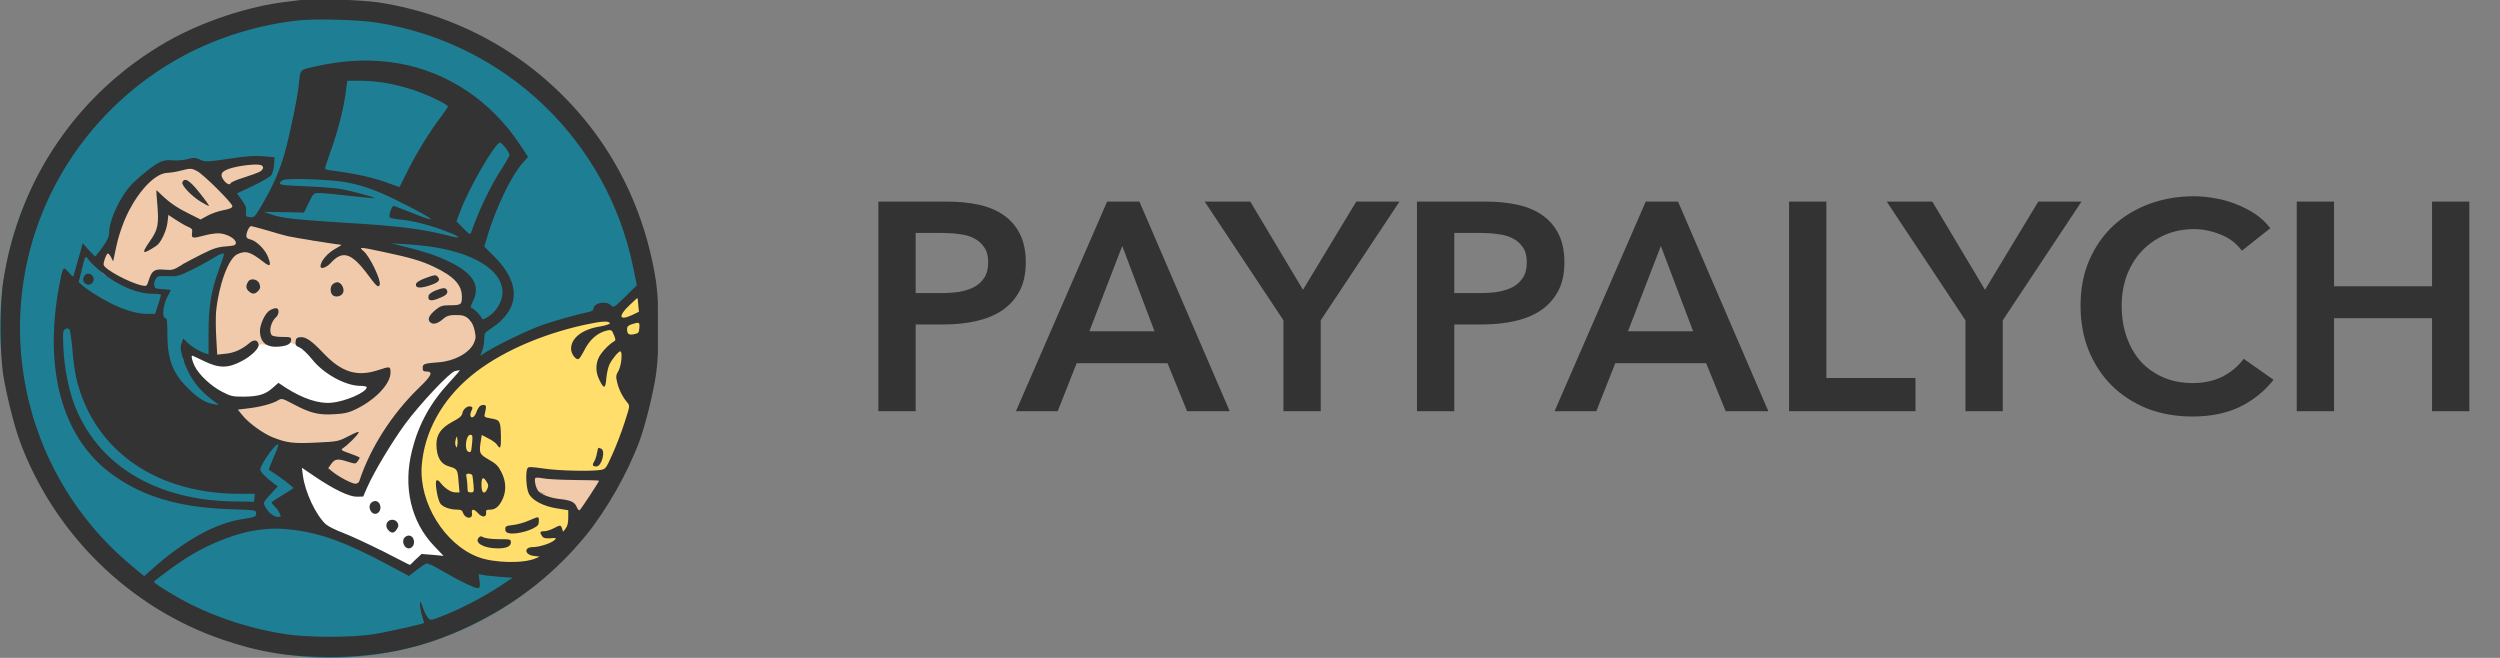 <svg width="152" height="40" viewBox="0 0 152 40" fill="none" xmlns="http://www.w3.org/2000/svg">
<rect x="0" y="0" width="152" height="40" fill="#808080" stroke="none"/>
<g clip-path="url(#clip0_8_36)">
<rect width="40" height="40" rx="20" fill="#1E7F94"/>
<path d="M14.075 21.225C14.075 20.916 14.075 20.607 14.075 20.298C14.075 20.13 14.09 19.894 14.001 19.75C13.905 19.593 13.959 19.258 13.972 19.094C14.004 18.722 14.075 18.361 14.075 17.986C14.075 17.96 14.084 17.565 13.982 17.745C13.818 18.037 13.801 18.462 13.702 18.783C13.517 19.385 13.408 19.922 13.408 20.549C13.408 20.799 13.408 21.049 13.408 21.299C13.408 21.363 13.445 21.396 13.445 21.313C13.445 21.055 13.455 20.796 13.426 20.539C13.346 19.815 13.35 19.019 13.54 18.313C13.637 17.951 13.731 17.558 13.882 17.219C13.956 17.052 13.991 16.806 14.038 16.626C14.114 16.339 14.168 15.832 14.393 15.608C14.532 15.469 14.956 15.365 15.151 15.365" stroke="#F0CAAB" stroke-linecap="round"/>
<path d="M15.225 14.252C15.223 14.322 15.114 14.747 15.114 14.483C15.114 14.312 15.096 14.279 15.243 14.197C15.359 14.133 15.509 14.081 15.649 14.106C15.947 14.16 15.504 15.048 15.596 15.163C15.647 15.227 15.691 15.03 15.736 14.961C15.833 14.812 15.854 14.791 15.987 14.677C16.2 14.495 16.407 14.323 16.601 14.12C16.753 13.963 16.916 13.833 16.803 14.17C16.688 14.514 16.499 14.835 16.338 15.159C16.2 15.434 16.187 15.358 16.309 15.217C16.495 15 16.748 14.799 16.976 14.632C16.994 14.619 17.23 14.428 17.323 14.483C17.453 14.561 17.312 14.956 17.292 15.033C17.203 15.365 17.119 15.708 17.001 16.03C16.977 16.097 17.056 15.813 17.067 15.785C17.14 15.607 17.227 15.432 17.318 15.262C17.325 15.25 17.529 14.972 17.529 15.019C17.529 15.051 15.952 15.394 16.154 15.664C16.402 15.994 15.941 16.051 15.649 16.103C15.269 16.17 14.905 16.142 14.658 15.814C14.592 15.726 14.563 15.509 14.557 15.699C14.541 16.256 14.398 16.796 14.316 17.347C14.279 17.6 14.245 17.853 14.205 18.105C14.177 18.288 14.115 18.313 14.203 18.122C14.433 17.625 14.852 17.104 15.262 16.737C15.336 16.671 15.327 16.853 15.328 16.877C15.349 17.277 15.336 17.68 15.336 18.081C15.336 18.204 15.293 18.445 15.361 18.208C15.426 17.984 15.519 17.754 15.604 17.541C15.792 17.071 15.957 16.506 16.239 16.08C16.251 16.062 16.293 16.041 16.3 16.061C16.324 16.127 16.308 16.201 16.307 16.272C16.301 16.527 16.278 16.707 16.239 16.964C16.191 17.276 16.119 17.583 16.061 17.893C16.046 17.977 15.925 18.354 15.992 18.048C16.054 17.763 16.131 17.477 16.23 17.203C16.293 17.031 16.295 17.119 16.239 17.191C15.97 17.532 15.534 17.723 15.192 17.98C15.116 18.037 14.918 18.381 14.799 18.328C14.698 18.283 14.722 18.092 14.687 18.009C14.675 17.98 14.669 18.068 14.667 18.099C14.655 18.279 14.025 22.822 14 23C13.893 23.774 14.807 23.934 13.5 23C15.687 24.692 14.648 23.71 14.687 23.775C14.73 23.847 14.659 20.59 14.677 20.532C14.938 19.696 15.375 18.893 15.588 18.044C15.628 17.881 15.654 18.059 15.662 18.134C15.71 18.613 15.674 19.127 15.596 19.599C15.525 20.031 15.362 20.493 15.336 20.928C15.327 21.085 15.299 20.786 15.299 20.741C15.299 20.125 15.666 19.431 15.95 18.909C16.11 18.616 16.29 18.338 16.5 18.078C16.614 17.939 16.597 18.26 16.597 18.303C16.597 19.089 16.513 19.92 16.616 20.699C16.62 20.734 16.634 21.012 16.634 20.848C16.634 20.488 16.66 20.129 16.68 19.77C16.748 18.498 16.898 17.203 17.207 15.967C17.212 15.945 17.313 15.566 17.355 15.674C17.463 15.95 17.376 16.403 17.376 16.692C17.376 17.175 17.374 17.659 17.376 18.142C17.378 18.455 17.359 18.823 17.434 19.131C17.552 19.624 17.701 21.137 17.673 20.631C17.666 20.5 17.498 20.511 17.459 20.409C17.441 20.364 17.518 20.23 17.533 20.19C17.793 19.478 17.959 18.727 18.114 17.986C18.352 16.838 18.526 15.651 18.526 14.477C18.526 14.347 18.593 13.999 18.377 13.993C18.075 13.984 18.028 14.149 17.928 14.454C17.774 14.924 17.648 15.42 17.57 15.909C17.562 15.957 17.561 16.02 17.619 15.973C17.796 15.828 17.832 15.5 17.93 15.303C17.973 15.217 18.189 14.835 18.192 15.114C18.194 15.311 18.108 15.73 18.237 15.905C18.335 16.037 18.499 15.761 18.55 15.703C18.728 15.502 19.683 14.736 19.951 14.677C20.02 14.662 19.398 15.324 19.564 15.328C19.966 15.338 20.357 15.27 20.765 15.297C21.085 15.318 21.397 15.439 21.715 15.439C21.85 15.439 21.987 15.432 22.121 15.45C22.963 15.562 23.807 15.739 24.62 15.979C25.151 16.136 25.675 16.314 26.203 16.469C26.381 16.522 26.594 16.737 26.738 16.857C26.856 16.954 27.049 17.064 27.017 17.24C26.965 17.522 26.904 17.935 26.99 18.204C27.002 18.241 26.976 18.115 26.94 18.101C26.457 17.909 25.836 18.062 25.325 18.017C25.035 17.991 24.885 17.696 24.645 17.532C24.384 17.354 24.158 17.089 23.916 16.888C23.249 16.333 22.491 15.739 21.604 15.625C21.053 15.553 20.502 15.521 19.951 15.439C19.581 15.384 19.118 15.248 18.738 15.293C18.672 15.301 18.578 15.368 18.548 15.425C18.482 15.55 18.5 15.787 18.485 15.917C18.435 16.322 18.358 16.722 18.295 17.125C18.207 17.684 18.114 18.248 17.858 18.761C17.823 18.831 17.794 18.822 17.776 18.905C17.72 19.157 17.71 19.405 17.71 19.663C17.71 19.883 17.824 20.02 17.918 20.213C18.006 20.395 18.094 20.574 18.173 20.759C18.249 20.935 18.543 20.919 18.703 20.936C18.806 20.948 18.908 20.965 19.012 20.965C19.186 20.965 19.017 20.511 19.012 20.483C18.905 19.93 18.758 19.38 18.674 18.822C18.67 18.792 18.671 18.749 18.676 18.719C18.685 18.672 18.726 18.526 18.726 18.526C18.711 18.555 18.674 18.697 18.674 18.614C18.674 18.504 18.583 18.818 18.511 18.901C18.458 18.962 18.452 18.994 18.452 19.074C18.452 19.418 18.364 19.756 18.266 20.085C18.14 20.509 18.081 20.011 18.081 19.852" stroke="#F0CAAB" stroke-linecap="round"/>
<path d="M19.156 16.181C19.156 16.53 19.198 16.91 19.148 17.256C19.132 17.365 19.082 17.447 19.082 17.553C19.082 17.716 19.047 17.873 19.045 18.035C19.044 18.138 19.02 18.515 19.119 18.583C19.575 18.897 19.94 19.352 20.378 19.702C20.564 19.851 20.676 20.046 20.805 20.256C20.858 20.343 20.921 20.407 20.784 20.446C20.591 20.501 20.392 20.551 20.201 20.465C20.005 20.376 20.126 20.307 20.289 20.357C20.487 20.419 20.709 20.549 20.862 20.691C20.983 20.803 21.096 21.005 21.177 21.148C21.265 21.304 21.425 21.278 21.575 21.336C21.798 21.422 21.952 21.439 22.189 21.447C22.5 21.458 22.609 21.527 22.857 21.27C23.261 20.851 22.785 20.12 22.56 19.733C22.396 19.452 22.12 19.24 21.872 19.037C21.648 18.854 21.497 18.619 21.307 18.408C21.018 18.087 20.625 17.704 20.679 17.224C20.693 17.098 20.804 17.029 20.879 16.941C21.014 16.781 21.05 16.688 21.262 16.618C21.426 16.563 21.617 16.785 21.744 16.877C21.823 16.935 21.995 17.029 22.041 17.125C22.125 17.303 22.214 17.436 22.383 17.553C22.705 17.776 23.03 18.072 23.396 18.219C23.567 18.287 23.613 18.389 23.732 18.548C23.776 18.607 23.878 18.831 23.994 18.715C24.083 18.626 24.185 18.431 24.237 18.313C24.285 18.205 24.226 18.145 24.184 18.035C24.135 17.91 24.126 17.781 24.126 17.648C24.126 17.58 24.03 17.57 23.996 17.495C23.887 17.255 24.148 17.369 24.276 17.407C24.513 17.477 24.74 17.545 24.979 17.599C25.384 17.688 25.821 17.573 26.221 17.662C26.377 17.697 26.537 17.752 26.537 17.942C26.537 18.125 26.606 18.189 26.759 18.266C26.912 18.342 26.889 18.318 26.796 18.451C26.728 18.55 26.685 18.628 26.685 18.748C26.685 19.049 26.614 19.345 26.611 19.646C26.61 19.715 26.651 19.892 26.557 19.919C26.411 19.959 26.241 19.965 26.091 19.956C25.895 19.943 25.691 19.932 25.498 19.89C25.444 19.878 25.262 19.814 25.21 19.861C25.178 19.89 25.2 20.047 25.201 20.083C25.209 20.308 25.331 20.483 25.465 20.656C25.616 20.849 25.693 20.972 25.76 21.204C25.787 21.299 26.144 20.95 26.186 20.926C26.347 20.834 26.485 20.706 26.685 20.706C26.828 20.706 26.897 20.466 26.982 20.372C27.034 20.313 27.075 20.265 27.167 20.306C27.23 20.334 27.434 20.372 27.365 20.372C26.899 20.372 26.447 20.288 25.984 20.263C25.658 20.244 25.376 20.393 25.072 20.483C24.798 20.564 24.511 20.713 24.425 21.015C24.411 21.062 24.386 20.92 24.386 20.87C24.386 20.807 24.35 20.682 24.309 20.541C24.276 20.423 24.274 20.623 24.274 20.65C24.274 20.833 24.212 20.999 24.175 21.179C24.046 21.81 23.671 22.16 23.17 22.515C22.964 22.66 22.787 22.792 22.622 22.98C22.456 23.169 22.274 23.149 22.041 23.153C21.544 23.163 21.056 23.265 20.557 23.265C20.248 23.265 20.009 23.172 19.712 23.108C19.495 23.061 19.358 22.889 19.156 22.828C19.02 22.786 18.905 22.701 18.769 22.655C18.633 22.609 18.464 22.582 18.338 22.519C18.24 22.47 18.274 22.363 18.208 22.306C18.169 22.272 18.027 22.268 17.98 22.265C17.768 22.253 17.546 22.338 17.337 22.296C17.114 22.252 17.237 22.017 17.149 21.874C17.031 21.679 16.923 21.55 16.764 21.392C16.696 21.323 16.592 21.118 16.47 21.153C16.38 21.178 16.477 21.755 16.484 21.828C16.514 22.141 16.653 22.757 16.222 22.857C15.939 22.922 15.627 22.894 15.336 22.894C15.259 22.894 15.182 22.894 15.105 22.894C15.088 22.894 13.995 22.988 14 22.98C14.062 22.887 15.153 23.05 15.188 23.098C15.271 23.211 15.302 23.321 15.355 23.45C15.459 23.706 15.547 24.02 15.847 24.043C16.11 24.064 16.409 24.226 16.663 24.303C16.875 24.367 17.078 24.452 17.285 24.526C17.407 24.569 17.315 24.562 17.244 24.554C16.942 24.52 16.642 24.478 16.338 24.46C16.257 24.455 15.976 24.403 15.901 24.46C15.891 24.467 15.929 24.591 15.93 24.608C15.938 24.793 16.024 24.9 16.123 25.045C16.136 25.063 16.367 24.971 16.428 24.971C16.577 24.971 16.726 24.971 16.875 24.971C17.016 24.971 17.088 24.977 17.207 25.045C17.288 25.091 17.304 25.227 17.395 25.267C17.675 25.392 17.988 25.378 18.295 25.378C18.537 25.378 18.776 25.385 19.016 25.424C19.139 25.444 19.254 25.527 19.379 25.527C19.507 25.527 19.622 25.514 19.75 25.49C19.876 25.466 20 25.453 20.129 25.453C20.232 25.453 19.853 25.505 19.816 25.512C19.521 25.574 19.27 25.712 18.971 25.712C18.853 25.712 18.735 25.712 18.616 25.712C18.508 25.712 18.449 25.735 18.357 25.752C18.335 25.756 18.222 25.819 18.26 25.819C18.403 25.819 18.562 25.775 18.695 25.729C19.151 25.57 19.56 25.453 20.046 25.453C20.138 25.453 20.676 25.389 20.71 25.492C20.721 25.525 20.694 25.593 20.743 25.599C20.961 25.628 21.229 25.561 21.439 25.508C21.814 25.415 22.114 25.043 22.461 24.867C22.645 24.774 22.745 24.708 22.857 24.554C22.936 24.445 22.985 24.331 23.087 24.229C23.337 23.979 23.43 23.615 23.757 23.431C23.927 23.336 24.072 23.233 24.237 23.135C24.42 23.027 24.493 22.901 24.633 22.762C24.897 22.497 25.159 22.231 25.424 21.966" stroke="#F0CAAB" stroke-width="3" stroke-linecap="round"/>
<path d="M20.974 28.308C20.679 28.308 20.469 28.305 20.215 28.16C20.15 28.123 20.302 28.187 20.325 28.197C20.529 28.288 20.687 28.482 20.918 28.533C20.98 28.547 21.34 28.789 21.344 28.716C21.367 28.302 21.344 27.878 21.344 27.464C21.344 27.349 21.3 27.182 21.439 27.157C21.61 27.126 21.813 27.18 22 27.157C22.193 27.133 22.318 26.633 22.422 26.471C22.536 26.292 22.639 26.109 22.745 25.927C22.817 25.805 22.869 25.617 22.968 25.519C23.002 25.485 22.909 25.642 22.902 25.527C22.896 25.429 22.985 25.39 23.013 25.304" stroke="#F0CAAB" stroke-width="2" stroke-linecap="round"/>
<path d="M14.652 23.537C14.209 23.503 13.767 23.465 13.324 23.438C13.268 23.435 13.203 23.454 13.155 23.424C13.136 23.413 13.114 23.382 13.105 23.362C13.053 23.259 13.027 23.151 12.973 23.047C12.865 22.844 12.692 22.712 12.57 22.523C12.474 22.373 12.308 22.329 12.219 22.175C12.161 22.077 12.017 21.975 11.923 21.928" stroke="#F0CAAB" stroke-linecap="round"/>
<path d="M15.876 25.496C16.126 25.686 16.336 25.878 16.568 26.064C16.636 26.118 16.766 26.226 16.855 26.231C16.955 26.236 17.158 26.276 17.205 26.371" stroke="#F0CAAB" stroke-linecap="round"/>
<path d="M28.505 21.088C28.58 20.737 28.75 20.439 28.75 20.074" stroke="#F0CAAB" stroke-linecap="round"/>
<path d="M32.635 29.15C32.855 29.15 33.068 29.151 33.286 29.175C33.329 29.18 33.474 29.177 33.509 29.206C33.64 29.31 33.931 29.33 34.093 29.362C34.217 29.386 34.344 29.373 34.47 29.376C34.622 29.38 34.775 29.425 34.921 29.464C35.031 29.493 35.135 29.539 35.243 29.571C35.34 29.6 35.456 29.531 35.545 29.507C35.654 29.477 35.781 29.475 35.877 29.413C35.919 29.387 35.961 29.355 36.003 29.331C36.058 29.301 36.218 29.259 36.228 29.355C36.259 29.671 36.175 29.907 35.953 30.13C35.766 30.316 35.648 30.58 35.43 30.733C35.247 30.862 34.872 30.653 34.872 30.419C34.872 30.31 34.608 30.233 34.53 30.191C34.258 30.045 33.918 30.153 33.638 30.015C33.414 29.905 33.084 29.932 32.95 29.69C32.948 29.687 33.534 29.711 33.652 29.722C33.931 29.748 34.21 29.776 34.489 29.804C34.845 29.841 35.212 29.966 35.55 30.079" stroke="#F0CAAB" stroke-linecap="round"/>
<path d="M11.635 21.703C11.868 21.936 12.109 22.246 12.399 22.413C12.693 22.583 12.981 22.778 13.283 22.934C13.382 22.985 13.204 22.935 13.182 22.928C13.101 22.902 13.014 22.89 12.936 22.852C12.846 22.808 12.766 22.744 12.665 22.744C12.594 22.744 12.695 22.904 12.724 22.934C12.811 23.02 12.947 23.106 13.056 23.166C13.152 23.22 13.256 23.29 13.359 23.339C13.561 23.435 13.771 23.499 13.965 23.61C14.15 23.715 14.376 23.754 14.558 23.871C14.618 23.91 14.674 23.964 14.736 23.997C14.796 24.028 14.771 23.931 14.782 23.906C14.797 23.872 15.268 23.873 15.322 23.871C15.442 23.868 15.551 23.838 15.669 23.817C15.815 23.791 15.916 23.772 16.03 23.662C16.155 23.541 16.306 23.451 16.428 23.329C16.515 23.242 16.657 23.194 16.753 23.122C16.832 23.062 17.187 23.343 17.302 23.384C17.389 23.416 17.485 23.406 17.572 23.438C17.633 23.459 17.703 23.51 17.762 23.523C17.879 23.549 17.971 23.616 18.076 23.671C18.25 23.762 18.45 23.841 18.636 23.901C18.857 23.972 19.046 23.975 19.233 24.117C19.339 24.198 19.413 24.217 19.548 24.218C19.852 24.221 20.123 24.26 20.419 24.314C20.637 24.355 20.84 24.265 21.044 24.197C21.34 24.098 21.535 23.842 21.812 23.71C21.851 23.691 21.893 23.67 21.926 23.643C21.93 23.641 21.97 23.614 21.963 23.612C21.819 23.571 21.652 23.573 21.505 23.541C21.101 23.453 20.751 23.266 20.38 23.095C20.279 23.049 20.169 23.019 20.071 22.97C19.826 22.847 19.614 22.676 19.382 22.532C19.172 22.401 19.024 22.275 18.911 22.049C18.851 21.929 18.735 21.797 18.635 21.707C18.62 21.694 18.582 21.693 18.561 21.68C18.501 21.64 18.462 21.591 18.387 21.577C18.103 21.527 17.837 21.425 17.559 21.336C17.304 21.255 17.202 21.583 16.987 21.676C16.902 21.713 16.584 21.74 16.494 21.689C16.364 21.616 16.191 21.63 16.059 21.541C16.014 21.511 15.896 21.399 15.934 21.438C15.974 21.478 16.063 21.464 16.114 21.464C16.194 21.464 16.273 21.464 16.352 21.464C16.445 21.464 16.528 21.504 16.618 21.507C16.874 21.517 17.129 21.508 17.39 21.54C17.605 21.566 17.775 21.64 17.951 21.772C18.056 21.852 18.14 21.902 18.257 21.96C18.543 22.103 18.783 22.314 19.024 22.521C19.381 22.826 19.673 23.228 20.143 23.368C20.391 23.441 20.628 23.541 20.881 23.601C21.059 23.644 21.305 23.633 21.471 23.709C21.533 23.737 21.592 23.691 21.636 23.652C21.746 23.553 21.862 23.526 22.008 23.524C22.034 23.524 22.247 23.533 22.189 23.546C21.959 23.597 21.694 23.58 21.461 23.58C20.925 23.578 20.39 23.542 19.854 23.516C19.656 23.506 19.458 23.503 19.259 23.503C19.188 23.503 19.094 23.516 19.025 23.491C18.987 23.476 18.968 23.412 18.953 23.381C18.895 23.263 18.823 23.162 18.729 23.069C18.468 22.81 18.122 22.642 17.823 22.435C17.707 22.355 17.572 22.313 17.442 22.262C17.297 22.204 17.145 22.071 17.282 22.3C17.399 22.497 17.535 22.681 17.649 22.878C17.694 22.956 17.177 22.878 17.134 22.869C16.876 22.813 16.678 22.68 16.575 22.442C16.502 22.274 16.058 22.659 16.017 22.71C15.863 22.903 15.911 23.125 15.649 23.209C15.27 23.331 14.925 23.265 14.542 23.189C14.202 23.122 13.931 23.033 13.647 22.835C13.532 22.755 13.411 22.69 13.294 22.612C13.242 22.577 13.196 22.534 13.136 22.51C13.051 22.476 13.35 22.513 13.368 22.515C13.614 22.541 13.809 22.483 14.05 22.44C14.132 22.425 14.228 22.414 14.307 22.387C14.464 22.334 14.607 22.196 14.754 22.118C14.909 22.037 15.065 21.95 15.223 21.871C15.28 21.843 15.379 21.826 15.425 21.785C15.521 21.699 15.724 21.746 15.85 21.746C15.982 21.746 15.86 22.022 15.834 22.083C15.731 22.325 15.548 22.448 15.344 22.592C15.243 22.662 15.182 22.775 15.078 22.842C14.996 22.895 14.877 22.924 14.78 22.938C14.731 22.944 14.707 22.938 14.717 22.883C14.729 22.821 14.794 22.785 14.84 22.75C14.955 22.66 15.074 22.568 15.155 22.445C15.219 22.348 15.23 22.281 15.316 22.207C15.419 22.119 15.532 22.012 15.669 21.985" stroke="white" stroke-linecap="round"/>
<path d="M33.007 32.516C32.745 32.474 32.502 32.462 32.256 32.351C32.163 32.308 32.026 32.332 31.924 32.332C31.75 32.332 31.722 32.282 31.722 32.094C31.722 31.847 31.664 31.717 31.445 31.614C31.163 31.483 30.954 31.208 30.676 31.084C30.444 30.981 30.702 31.667 30.749 31.759C30.872 31.999 31.032 32.201 31.153 32.443C31.276 32.689 31.438 32.781 31.685 32.92C31.855 33.015 32.062 33.127 32.163 33.303C32.224 33.41 31.751 33.36 31.648 33.36C31.368 33.36 31.074 33.279 30.806 33.195C30.672 33.153 30.513 33.18 30.384 33.122C29.919 32.911 29.55 32.553 29.099 32.296C28.89 32.176 28.699 32.09 28.528 31.928C28.423 31.83 28.349 31.789 28.263 31.672C28.182 31.562 28.066 31.474 27.969 31.386C27.821 31.252 27.756 31.091 27.639 30.945C27.537 30.819 27.538 30.89 27.602 31.011C27.647 31.096 27.647 30.953 27.647 30.919C27.647 30.839 27.593 30.781 27.565 30.709C27.47 30.462 27.293 30.283 27.214 30.028C27.158 29.846 27.106 29.622 27.096 29.432C27.089 29.297 26.986 29.202 26.986 29.065C26.986 28.796 26.994 28.526 26.986 28.257C26.985 28.236 26.92 27.767 27.015 27.861C27.098 27.945 27.096 28.273 27.096 27.898C27.096 27.579 27.124 27.306 27.204 27.025C27.238 26.908 27.241 26.797 27.3 26.678C27.422 26.434 27.66 26.152 27.718 25.889C27.805 25.497 28.072 25.262 28.344 24.99C28.612 24.722 28.72 24.575 28.858 24.204C28.983 23.87 29.064 23.681 29.364 23.517C29.904 23.223 30.565 23.117 31.171 23.117C31.356 23.117 31.428 23.101 31.428 23.319C31.428 23.371 31.391 23.345 31.375 23.334C31.211 23.213 31.165 22.951 31.114 22.771C31.012 22.408 31.178 22.38 31.522 22.271C31.838 22.171 32.072 21.843 32.387 21.757C32.8 21.644 33.158 21.429 33.537 21.247C33.719 21.16 33.967 21.164 34.165 21.143C34.344 21.124 34.517 21.061 34.696 21.061C34.818 21.061 35.004 21.063 35.114 21.004C35.244 20.934 35.3 20.85 35.467 20.841C35.614 20.833 35.845 20.716 35.899 20.931C36.044 21.51 36.031 22.126 36.193 22.701C36.26 22.94 36.222 23.179 36.258 23.423C36.307 23.751 36.311 24.066 36.311 24.398C36.311 24.908 36.35 25.432 36.266 25.936C36.214 26.25 36.037 26.336 35.777 26.466C35.632 26.539 35.494 26.662 35.318 26.615C35.16 26.573 35.039 26.426 34.957 26.295C34.635 25.78 34.47 25.172 34.431 24.57C34.401 24.108 34.471 23.619 34.127 23.256C33.885 23.002 33.701 23.31 33.631 23.55C33.415 24.291 33.349 25.061 33.403 25.826C33.423 26.123 33.471 26.379 33.592 26.652C33.623 26.721 33.686 26.972 33.615 27.029C33.577 27.06 33.432 26.983 33.386 26.985C33.187 26.989 33.016 27.114 32.811 27.093C32.711 27.082 32.626 27.035 32.536 26.995C32.44 26.951 32.345 27.061 32.264 27.103C31.772 27.362 31.239 27.393 31.098 28.045C31.044 28.291 31.071 28.608 30.843 28.779C30.783 28.825 30.698 28.797 30.631 28.792C30.374 28.773 30.174 28.854 29.915 28.751C29.598 28.624 29.183 28.382 29.181 27.992C29.18 27.853 29.247 27.708 29.26 27.568C29.268 27.486 29.256 27.404 29.27 27.323C29.353 26.834 29.683 26.387 30.017 26.034C30.184 25.857 30.343 25.584 30.584 25.504" stroke="#FFDE6C" stroke-width="3" stroke-linecap="round"/>
<path d="M34.145 32.222C34.145 31.765 34.459 31.204 34 31C33.782 30.903 33.322 31.016 33.097 30.915C32.819 30.79 32.47 30.615 32.252 30.403C32.187 30.339 32.161 30.292 32.105 30.221C32.066 30.171 32.038 30.052 31.997 30.02C31.909 29.949 31.885 29.688 31.851 29.577C31.787 29.374 31.759 29.165 31.759 28.955C31.759 28.805 31.762 28.674 31.793 28.533C31.842 28.315 32.009 28.367 32.199 28.367C32.382 28.367 32.478 28.175 32.66 28.155C32.818 28.139 32.979 28.147 33.138 28.147C33.247 28.147 33.337 28.198 33.447 28.182C33.538 28.169 33.526 28.218 33.602 28.221C33.856 28.23 34.112 28.221 34.365 28.221C34.579 28.221 34.792 28.221 35.006 28.221C35.44 28.221 35.862 28.147 36.293 28.147C36.369 28.147 36.447 28.15 36.523 28.147C36.609 28.144 36.536 28.002 36.633 27.98C36.671 27.972 36.871 27.68 36.911 27.619C37.097 27.332 37.228 26.952 37.376 26.64C37.476 26.429 37.465 26.218 37.539 26.01C37.631 25.752 37.808 25.54 37.91 25.292C38.038 24.982 37.892 23.986 38.029 24.292C38.093 24.437 37.956 23.997 37.943 23.964C37.807 23.614 37.587 23.299 37.472 22.94C37.417 22.769 37.448 22.564 37.478 22.391C37.552 21.966 37.522 21.504 37.559 21.074C37.579 20.844 37.562 20.644 37.706 20.46C37.841 20.287 38.19 20.144 38.404 20.144C38.468 20.144 38.563 20.16 38.624 20.136C38.689 20.109 38.697 20.25 38.697 20.158C38.697 19.983 38.656 18.556 38.616 18.573C38.462 18.639 38.296 18.873 38.236 19.03C38.147 19.265 38.108 19.274 37.92 19.358C37.716 19.45 37.548 19.616 37.429 19.805C37.298 20.013 37.651 20.012 37.759 20.034C38.091 20.099 38.271 20.207 38.559 20.364C38.665 20.422 39.052 20.515 39.038 20.511C38.337 20.295 37.583 20.309 36.862 20.215C36.685 20.192 36.228 20.202 36.348 20.07C36.41 20.002 36.453 19.907 36.486 19.821C36.495 19.801 36.558 19.776 36.535 19.776C36.29 19.776 36.046 19.773 35.805 19.83C35.529 19.894 35.196 19.964 34.971 20.144C34.936 20.172 34.767 20.286 34.779 20.286C34.921 20.286 35.079 20.213 35.218 20.189C35.444 20.149 35.667 20.144 35.895 20.144C36.03 20.144 36.129 20.09 36.26 20.07C36.355 20.056 36.471 20.047 36.552 19.989C36.616 19.942 36.639 19.861 36.707 19.813C36.814 19.738 36.938 19.703 36.723 19.703C36.599 19.703 36.182 19.6 36.162 19.74C36.106 20.136 35.501 20.452 35.22 20.666C34.975 20.852 34.719 21.045 34.529 21.29C34.33 21.544 34.199 21.857 33.978 22.094C33.884 22.194 33.815 22.172 33.815 22.053" stroke="#FFDE6C" stroke-linecap="round"/>
<path d="M6.895 15.846C7.187 15.553 7.709 15.251 7.877 14.873C7.938 14.736 7.993 14.577 8.034 14.431C8.069 14.309 8.052 14.144 8.098 14.033C8.222 13.739 8.426 13.517 8.653 13.272C8.802 13.111 8.973 12.913 8.973 12.685C8.973 12.574 9.048 12.445 9.063 12.329C9.086 12.156 9.199 12.008 9.235 11.845C9.324 11.447 9.621 11.855 9.901 11.955C10.107 12.029 10.341 12.118 10.476 12.299C10.633 12.511 10.86 12.76 11.095 12.884C11.264 12.973 11.478 13.061 11.669 13.061C11.955 13.061 11.848 12.807 11.802 12.577C11.703 12.082 11.573 11.68 11.095 11.494C10.804 11.381 10.475 11.346 10.191 11.427C9.929 11.502 10.763 11.524 11.006 11.403C11.27 11.271 11.681 11.066 11.881 11.425C12.06 11.749 12.494 11.893 12.676 12.221C12.732 12.321 12.869 12.795 12.929 12.795C13.024 12.795 13.083 12.646 13.195 12.621C13.351 12.586 13.37 12.605 13.258 12.437C13.163 12.294 13.084 12.064 13.084 11.889C13.084 11.788 13.043 11.647 12.951 11.602" stroke="#F0CAAB" stroke-width="2" stroke-linecap="round"/>
<path d="M13.349 10.894C13.758 10.894 14.147 10.829 14.543 10.806C14.604 10.802 14.832 10.472 14.897 10.408C14.99 10.315 15.163 10.231 15.294 10.231C15.361 10.231 15.427 10.231 15.493 10.231C15.619 10.231 15.554 10.205 15.516 10.253C15.453 10.331 15.093 10.364 15.005 10.364C14.75 10.364 14.508 10.408 14.256 10.408C14.163 10.408 13.711 10.409 13.659 10.474C13.621 10.521 14.131 10.453 14.199 10.442C14.502 10.394 14.81 10.362 15.11 10.3C15.213 10.279 15.358 10.304 15.437 10.241C15.46 10.222 15.845 10.223 15.815 10.197C15.731 10.122 15.33 10.184 15.226 10.189C14.902 10.204 14.591 10.359 14.288 10.462C13.919 10.586 13.57 10.689 13.195 10.786C12.911 10.86 12.646 10.894 12.355 10.894C12.223 10.894 12.029 10.929 11.925 11.002C11.188 11.521 10.168 11.788 9.702 12.616C9.584 12.827 9.691 13.246 9.481 13.414C9.308 13.553 9.236 13.878 9.071 14.043C8.67 14.444 10.02 13.408 10.422 13.007C10.457 12.971 10.829 12.594 10.829 12.815C10.829 13.033 10.639 13.162 10.498 13.304C10.297 13.504 10.11 13.734 9.948 13.967C9.786 14.199 9.627 14.448 9.594 14.741C9.589 14.782 9.526 15.052 9.592 14.952C9.723 14.75 9.819 14.536 9.97 14.343C10.037 14.257 10.741 13.634 10.741 13.905C10.741 14.258 10.677 15.313 10.697 14.961C10.701 14.893 10.84 14.151 10.996 14.308C11.121 14.433 10.975 14.785 11.23 14.785C11.42 14.785 11.846 14.241 11.846 14.566C11.846 14.778 11.538 15.024 11.483 14.696C11.457 14.545 11.459 14.099 11.402 14.242C11.382 14.291 11.364 14.507 11.271 14.465C11.071 14.375 10.892 14.168 10.645 14.227C10.308 14.307 10.261 14.579 10.255 14.863C10.244 15.34 9.893 15.396 9.493 15.217C9.254 15.11 8.96 14.974 8.754 14.807C8.663 14.732 8.575 14.384 8.575 14.502C8.575 14.705 8.622 14.962 8.666 15.16C8.698 15.304 8.642 15.4 8.685 15.539C8.736 15.7 8.752 15.932 8.752 16.101C8.752 16.282 8.661 16.28 8.508 16.312C8.31 16.354 8.119 16.428 7.921 16.474C7.814 16.499 7.715 16.591 7.602 16.597C7.42 16.607 7.671 16.465 7.779 16.519C7.895 16.577 8.001 16.721 8.098 16.808C8.213 16.912 8.36 16.991 8.511 16.995C8.6 16.998 8.496 17.139 8.575 17.094C8.65 17.051 8.928 16.67 8.928 16.575C8.928 16.406 9.062 16.213 9.14 16.067C9.278 15.806 9.23 16.06 9.292 16.145C9.379 16.265 9.499 16.33 9.655 16.285C9.766 16.254 9.89 16.185 10.011 16.158C10.122 16.133 10.149 16.114 10.25 16.047C10.363 15.972 10.59 15.929 10.672 15.824C10.753 15.72 10.846 15.608 10.94 15.514C11.077 15.377 11.039 15.21 11.104 15.05C11.14 14.963 10.985 15.079 10.942 15.094C10.819 15.139 10.92 15.217 10.962 15.281C11.107 15.502 10.969 15.605 11.237 15.502C11.514 15.395 11.794 15.315 12.067 15.192C12.183 15.14 12.286 15.186 12.377 15.072C12.5 14.918 12.909 14.696 13.106 14.696C13.234 14.696 13.393 14.624 13.526 14.605C13.711 14.579 13.861 14.508 14.057 14.519C14.131 14.524 14.015 14.54 13.922 14.475C13.803 14.392 13.699 14.387 13.561 14.387C13.329 14.387 13.102 14.343 12.866 14.343C12.482 14.343 12.098 14.343 11.714 14.343" stroke="#F0CAAB" stroke-linecap="round"/>
<path d="M28.101 22.408C27.952 22.408 27.85 22.424 27.713 22.485C27.625 22.525 27.62 22.583 27.558 22.645C27.469 22.734 27.373 22.804 27.31 22.917C27.288 22.957 27.288 22.939 27.252 22.942C27.13 22.955 26.955 23.213 26.892 23.301C26.798 23.434 26.675 23.564 26.596 23.707C26.562 23.769 26.484 23.854 26.476 23.924C26.47 23.98 26.439 23.941 26.406 23.946C26.259 23.969 26.087 24.197 25.998 24.307C25.811 24.539 25.66 24.79 25.492 25.039C25.443 25.11 25.389 25.204 25.323 25.262C25.287 25.295 25.277 25.452 25.264 25.516C25.219 25.748 25.172 25.939 25.089 26.159C24.977 26.452 24.94 26.775 24.825 27.063C24.658 27.481 24.591 27.968 24.57 28.415C24.566 28.503 24.526 28.646 24.516 28.756C24.492 29.034 24.483 29.308 24.483 29.587C24.483 29.988 24.486 30.36 24.63 30.742C24.691 30.904 24.718 31.068 24.778 31.227C24.879 31.492 25.053 31.729 25.197 31.971C25.312 32.165 25.425 32.341 25.569 32.516C25.657 32.623 25.737 32.737 25.826 32.843C25.895 32.926 25.992 32.985 26.065 33.066C26.228 33.248 26.407 33.403 26.584 33.563C26.663 33.634 26.409 33.508 26.385 33.498C26.198 33.418 25.998 33.371 25.809 33.298C25.717 33.263 25.599 33.237 25.785 33.294C26.019 33.365 26.241 33.477 26.453 33.594C26.543 33.644 26.639 33.665 26.727 33.715C26.754 33.73 26.785 33.732 26.806 33.753C26.857 33.805 26.665 33.719 26.594 33.703C26.42 33.662 26.245 33.585 26.065 33.585C25.922 33.585 25.839 33.645 25.684 33.59C25.599 33.559 25.49 33.486 25.403 33.532C25.343 33.563 25.287 33.625 25.215 33.628C25.148 33.631 25.074 33.666 25.013 33.698C24.984 33.713 24.98 33.805 24.927 33.834C24.869 33.866 24.795 33.823 24.743 33.799C24.369 33.626 24.042 33.392 23.687 33.184C23.601 33.134 23.492 33.098 23.417 33.029C23.328 32.946 23.188 32.98 23.073 32.966C22.757 32.929 22.476 32.895 22.188 32.751C21.894 32.604 21.607 32.445 21.302 32.321C20.881 32.151 20.489 31.929 20.074 31.748C19.999 31.716 19.756 31.656 19.74 31.549C19.718 31.402 19.576 31.257 19.504 31.132C19.304 30.785 19.16 30.399 18.997 30.032C18.869 29.742 18.744 29.448 18.647 29.145C18.622 29.066 18.618 28.967 18.614 28.885C18.611 28.831 18.589 28.771 18.57 28.721C18.564 28.703 18.518 28.564 18.532 28.644C18.627 29.175 19.055 29.329 19.451 29.597C19.756 29.803 20.085 29.945 20.423 30.088C20.682 30.197 20.914 30.304 21.184 30.367C21.326 30.4 21.471 30.461 21.619 30.466C21.757 30.47 21.906 30.308 21.989 30.215C22.199 29.982 22.32 29.672 22.493 29.412C22.495 29.409 22.541 29.318 22.561 29.339C22.563 29.342 22.571 29.355 22.577 29.351C22.666 29.308 22.785 29.171 22.847 29.113C23.264 28.726 23.719 28.371 23.91 27.821C23.965 27.661 23.926 27.481 23.985 27.323C23.996 27.293 23.992 27.301 23.952 27.323C23.727 27.441 23.532 27.621 23.343 27.787C23.293 27.831 23.14 27.923 23.14 28.007C23.14 28.078 23.274 27.989 23.297 27.972C23.414 27.89 23.484 27.754 23.555 27.633C23.693 27.395 23.825 27.154 23.937 26.901C24.025 26.704 24.112 26.518 24.25 26.35C24.396 26.173 24.718 25.568 24.642 25.785C24.54 26.078 24.371 26.365 24.248 26.649C23.922 27.398 23.62 28.156 23.42 28.95C23.341 29.263 23.263 29.58 23.245 29.904C23.234 30.112 23.233 30.359 23.381 30.526C23.51 30.671 23.706 30.76 23.879 30.839C23.928 30.861 24.082 30.899 24.029 30.899C23.97 30.899 23.946 30.285 23.943 30.25C23.913 29.903 23.926 29.566 23.92 29.219C23.919 29.145 23.869 29.096 23.857 29.026C23.853 29.005 23.854 28.978 23.858 28.957C23.89 28.752 23.894 29.105 23.894 29.108C23.883 29.881 23.87 30.654 23.896 31.426C23.908 31.778 23.901 32.197 24.029 32.538C24.13 32.808 24.41 32.921 24.664 33.012C24.774 33.051 24.886 33.087 25.001 33.108C25.041 33.116 25.272 33.191 25.201 33.105C25.044 32.916 24.85 32.755 24.681 32.578C24.551 32.442 24.43 32.3 24.292 32.172C24.229 32.113 24.113 32.045 24.079 31.96C24.052 31.893 24.071 31.786 24.072 31.715C24.075 31.481 24.287 31.81 24.339 31.872C24.348 31.883 24.561 32.14 24.409 32.065C24.003 31.865 23.619 31.498 23.319 31.166C23.097 30.922 22.97 30.698 22.99 30.368C22.994 30.305 23.023 30.251 23.006 30.184C22.968 30.04 22.804 30.322 22.793 30.341C22.614 30.648 22.577 30.954 22.751 31.267C22.99 31.699 23.367 32.046 23.651 32.448C23.672 32.478 23.815 32.624 23.69 32.535C23.22 32.2 22.71 31.817 22.387 31.33C22.304 31.204 22.218 31.047 22.155 30.909C22.149 30.895 22.146 30.858 22.133 30.851C22.124 30.845 22.124 30.872 22.124 30.883C22.117 31.014 22.14 31.15 22.166 31.277C22.226 31.575 22.31 31.876 22.433 32.155C22.451 32.196 22.524 32.306 22.498 32.271C22.241 31.921 21.642 31.828 21.505 31.387C21.475 31.29 21.42 31.23 21.366 31.148C21.331 31.096 21.322 30.913 21.247 30.909C21.098 30.9 21.148 31.198 21.148 31.273C21.148 31.43 21.13 31.463 20.96 31.448C20.897 31.442 20.772 31.411 20.742 31.372C20.642 31.238 20.462 31.161 20.342 31.046C20.229 30.938 20.143 30.807 20.034 30.697C19.98 30.643 19.872 30.624 19.848 30.552" stroke="white" stroke-linecap="round"/>
<path d="M18.509 -0.027C18.373 -0.009 17.888 0.052 17.445 0.105C15.105 0.376 12.314 1.304 10.169 2.52C4.757 5.618 1.14 10.903 0.196 17.116C-0.017 18.473 -0.009 21.483 0.196 22.805C0.391 24.003 0.859 25.876 1.2 26.812C3.285 32.457 7.88 36.964 13.531 38.889C15.735 39.65 17.599 39.947 20.041 39.947C23.385 39.947 26.142 39.3 29.061 37.812C31.64 36.508 33.827 34.749 35.631 32.544C36.882 31.004 38.176 28.729 38.882 26.812C39.239 25.832 39.707 23.968 39.886 22.761C40.09 21.387 40.09 18.464 39.886 17.116C39.358 13.695 38.056 10.571 36.057 7.919C32.857 3.701 28.219 0.936 22.968 0.14C22.126 0.008 19.054 -0.105 18.509 -0.027ZM22.892 1.374C30.704 2.59 36.933 8.532 38.499 16.268L38.72 17.344L38.022 18.035C37.316 18.718 37.316 18.718 37.137 18.552C36.831 18.263 36.082 18.42 36.082 18.779C36.082 18.849 35.98 18.928 35.852 18.954C35.078 19.12 33.708 19.497 32.976 19.759C32.125 20.057 30.236 20.967 29.555 21.404L29.198 21.632L29.317 21.326C29.385 21.151 29.444 20.844 29.444 20.625C29.444 20.258 29.47 20.223 29.853 19.978C31.623 18.805 31.7 17.256 30.066 15.611L29.444 14.99L29.666 14.255C30.185 12.566 31.112 10.649 31.768 9.923L32.108 9.538L31.614 8.794C29.87 6.152 27.232 4.384 24.27 3.859C22.636 3.57 20.951 3.631 19.122 4.051C18.203 4.261 18.262 4.191 18.169 5.128C18.092 5.924 17.65 8.059 17.318 9.276C16.994 10.405 16.62 11.271 15.897 12.505C15.497 13.196 15.454 13.231 15.199 13.205C14.952 13.178 14.935 13.161 14.96 12.864C14.986 12.618 14.926 12.47 14.697 12.155L14.407 11.761L15.369 11.306C15.897 11.052 16.399 10.763 16.475 10.676C16.56 10.579 16.637 10.308 16.663 10.037L16.697 9.564L16.033 9.503C15.514 9.451 15.037 9.486 13.922 9.652C12.544 9.853 12.484 9.853 12.161 9.704C11.863 9.573 11.786 9.573 11.386 9.678C11.139 9.739 10.757 9.774 10.51 9.748C10.229 9.713 9.974 9.748 9.761 9.836C9.412 9.993 8.68 10.553 8.076 11.14C7.37 11.822 6.638 13.345 6.638 14.124C6.638 14.456 6.442 14.797 5.804 15.585C5.787 15.611 5.6 15.436 5.404 15.209L5.029 14.789L4.851 15.428C4.749 15.777 4.629 16.224 4.57 16.416C4.519 16.609 4.468 16.784 4.451 16.81C4.434 16.828 4.306 16.714 4.161 16.548C3.838 16.154 3.812 16.206 3.583 17.458C2.672 22.419 3.761 26.48 6.612 28.685C8.51 30.155 10.833 30.864 14.024 30.96C15.565 31.013 15.573 31.013 15.573 31.214C15.573 31.424 15.531 31.433 14.722 31.564C13.097 31.809 11.174 32.877 9.242 34.609L8.765 35.029L7.974 34.373C0.706 28.3 -0.919 17.79 4.17 9.853C5.923 7.132 8.314 4.918 11.148 3.395C13.275 2.249 15.812 1.479 18.22 1.234C19.3 1.129 21.794 1.199 22.892 1.374ZM23.496 5.049C23.939 5.128 24.696 5.32 25.181 5.486C26.04 5.775 27.232 6.353 27.232 6.475C27.232 6.51 27.053 6.773 26.84 7.062C26.16 7.945 25.326 9.302 24.806 10.343C24.534 10.895 24.304 11.35 24.296 11.367C24.287 11.376 24.032 11.288 23.726 11.175C22.773 10.807 21.692 10.562 20.186 10.37C19.811 10.326 19.735 10.291 19.777 10.168C19.794 10.089 20.007 9.468 20.245 8.786C20.637 7.639 20.943 6.353 21.062 5.32L21.113 4.909H21.905C22.339 4.909 23.053 4.97 23.496 5.049ZM30.746 8.996C30.874 9.171 30.976 9.363 30.976 9.424C30.976 9.486 30.764 9.862 30.5 10.264C29.844 11.262 29.078 12.864 28.645 14.132C28.593 14.281 28.542 14.255 28.168 13.879L27.751 13.459L27.964 12.899C28.483 11.472 30.108 8.663 30.406 8.672C30.466 8.681 30.61 8.821 30.746 8.996ZM15.863 10.037C16.075 10.116 16.024 10.317 15.769 10.457C15.633 10.518 15.199 10.676 14.79 10.807C14.39 10.93 14.041 11.078 14.024 11.14C13.973 11.288 13.735 11.166 13.565 10.903C13.369 10.597 13.471 10.422 13.922 10.264C14.467 10.072 15.616 9.941 15.863 10.037ZM11.973 10.396C12.348 10.579 14.127 12.347 14.127 12.531C14.127 12.636 13.99 12.697 13.599 12.776C13.301 12.829 12.867 12.977 12.629 13.108L12.195 13.345L11.548 13.021C10.825 12.671 10.331 12.338 9.846 11.875C9.667 11.7 9.514 11.56 9.506 11.56C9.497 11.56 9.523 11.945 9.565 12.426C9.667 13.625 9.599 13.984 9.14 14.622C8.799 15.104 8.697 15.322 8.808 15.322C8.927 15.322 9.506 14.973 9.633 14.832C9.889 14.526 10.135 13.949 10.186 13.502L10.237 13.065L10.697 13.371C10.952 13.537 11.284 13.73 11.437 13.791C11.684 13.896 11.71 13.949 11.676 14.176C11.633 14.5 11.718 14.509 12.425 14.316C12.68 14.246 13.063 14.185 13.275 14.185C13.743 14.185 14.339 14.509 14.339 14.754C14.339 14.911 14.263 14.938 13.735 14.981C13.242 15.016 12.969 15.104 12.288 15.445C11.829 15.672 11.233 15.988 10.978 16.154C10.561 16.408 10.459 16.434 10.033 16.399C9.412 16.338 9.233 16.443 9.063 16.985C8.927 17.405 8.918 17.414 8.655 17.361C7.897 17.213 6.297 16.346 6.297 16.084C6.297 15.883 6.476 15.41 6.561 15.41C6.595 15.41 6.689 15.515 6.757 15.646L6.876 15.891L6.927 15.672C7.123 14.701 7.199 14.404 7.412 13.809C8.033 12.041 9.31 10.518 10.186 10.509C10.365 10.501 10.723 10.448 10.978 10.378C11.599 10.221 11.625 10.221 11.973 10.396ZM20.977 11.07C22.202 11.297 23.028 11.612 24.823 12.531C26.585 13.441 26.645 13.59 24.96 12.907C24.441 12.697 23.973 12.522 23.93 12.522C23.819 12.522 23.624 13.1 23.692 13.213C23.717 13.257 24.032 13.319 24.39 13.354C25.147 13.424 26.27 13.721 27.232 14.106C27.981 14.395 28.083 14.535 27.436 14.369C25.734 13.922 24.287 13.739 20.892 13.537C17.99 13.354 17.165 13.266 16.552 13.056L16.041 12.881L17.258 12.899L18.484 12.925L18.773 12.33C19.062 11.735 19.062 11.735 19.428 11.735C19.624 11.735 20.458 11.813 21.275 11.91C22.092 11.997 22.773 12.067 22.79 12.05C22.832 12.006 21.488 11.638 20.764 11.498C20.415 11.437 19.428 11.358 18.577 11.323C17.326 11.28 17.02 11.245 17.02 11.148C17.02 11.087 17.105 10.991 17.216 10.947C17.488 10.816 20.066 10.912 20.977 11.07ZM16.254 14.01C16.748 14.159 17.301 14.316 17.496 14.36C17.777 14.43 20.535 14.876 20.747 14.885C20.781 14.894 20.654 14.973 20.466 15.078C19.93 15.357 19.488 15.865 19.488 16.198C19.488 16.39 19.854 16.268 20.109 15.988C20.832 15.191 21.386 15.375 22.381 16.723C22.9 17.423 23.011 17.519 23.087 17.309C23.181 17.046 22.492 15.611 22.126 15.287C21.785 14.999 21.828 14.999 23.377 15.331C24.951 15.664 25.666 15.874 26.423 16.241C27.606 16.81 28.083 17.326 28.083 18.044C28.083 18.525 28.032 18.56 27.325 18.56C26.917 18.56 26.781 18.604 26.526 18.805C26.1 19.138 25.972 19.4 26.142 19.584C26.321 19.759 26.602 19.689 26.942 19.392C27.189 19.173 27.41 19.129 27.998 19.164C28.423 19.199 28.738 19.532 28.857 20.092C28.942 20.485 28.934 20.59 28.806 20.871C28.525 21.466 27.632 21.956 26.679 22.026C25.777 22.096 25.7 22.122 25.7 22.367C25.7 22.542 25.743 22.586 25.913 22.586C26.355 22.586 26.253 22.831 25.496 23.557C23.836 25.159 22.517 27.215 21.845 29.254C21.811 29.341 21.709 29.411 21.607 29.411C21.394 29.411 20.585 28.983 20.211 28.676L19.956 28.466L20.134 28.213C20.364 27.898 20.517 27.871 21.122 28.064C21.607 28.213 21.624 28.213 21.743 28.046C21.811 27.959 21.871 27.854 21.871 27.828C21.871 27.801 21.607 27.688 21.283 27.574C20.713 27.372 20.696 27.355 20.875 27.233C21.147 27.049 21.7 26.506 21.794 26.322C21.862 26.209 21.709 26.252 21.215 26.506C20.552 26.847 20.543 26.847 19.233 26.909C17.837 26.979 17.428 26.926 16.594 26.594C15.999 26.357 15.165 25.754 14.765 25.281L14.458 24.905L15.037 24.835C15.777 24.756 16.56 24.546 16.884 24.353C17.131 24.205 17.139 24.205 17.82 24.563C18.849 25.115 19.369 25.246 20.322 25.185C20.951 25.15 21.215 25.088 21.641 24.878C22.832 24.301 23.743 23.338 23.743 22.656C23.743 22.262 23.726 22.262 22.977 22.507C21.692 22.927 20.756 22.63 19.641 21.448C18.926 20.695 18.577 20.459 18.228 20.503C18.05 20.52 17.99 20.582 17.973 20.774C17.948 20.976 17.99 21.037 18.228 21.133C18.381 21.203 18.713 21.518 18.986 21.859C19.683 22.735 21.011 23.461 21.913 23.461C22.126 23.461 22.296 23.496 22.296 23.54C22.296 23.846 21.02 24.406 20.151 24.485C19.394 24.563 18.398 24.231 17.377 23.575L16.926 23.277L16.569 23.592C16.126 23.986 15.709 24.108 14.799 24.117C14.135 24.117 14.024 24.091 13.488 23.811C12.816 23.461 12.101 22.787 11.837 22.262C11.676 21.929 11.607 21.623 11.693 21.623C11.71 21.623 12.024 21.772 12.39 21.947C13.301 22.393 13.837 22.402 14.663 21.973C15.267 21.667 15.769 21.177 15.726 20.949C15.667 20.652 15.437 20.617 15.148 20.871C14.705 21.247 14.22 21.466 13.693 21.509L13.207 21.562L13.148 20.538C13.114 19.987 13.114 19.26 13.139 18.937C13.301 17.318 13.888 15.725 14.416 15.463C14.926 15.217 15.216 15.296 16.007 15.918C16.433 16.25 16.509 16.18 16.297 15.629C16.135 15.182 15.59 14.64 15.233 14.561C15.063 14.526 14.977 14.456 14.977 14.351C14.977 14.124 15.156 13.747 15.267 13.747C15.318 13.747 15.76 13.87 16.254 14.01ZM26.075 14.981C28.798 15.349 30.551 16.434 30.551 17.773C30.551 18.359 30.134 19.024 29.572 19.322C29.368 19.435 29.317 19.435 29.283 19.339C29.232 19.182 28.84 18.779 28.687 18.727C28.593 18.692 28.61 18.613 28.755 18.315C29.232 17.353 28.772 16.609 27.274 15.891C26.526 15.533 25.811 15.296 24.679 15.016L23.785 14.797L24.594 14.841C25.036 14.867 25.7 14.929 26.075 14.981ZM13.616 15.48C13.616 15.524 13.463 15.961 13.284 16.469C12.833 17.685 12.68 18.657 12.68 20.249V21.544L12.493 21.483C12.127 21.369 11.693 21.107 11.412 20.844L11.139 20.582L11.063 20.801C10.952 21.098 10.961 21.238 11.105 21.737C11.412 22.77 11.965 23.592 12.799 24.231L13.318 24.625L13.003 24.572C12.501 24.493 12.093 24.248 11.514 23.688C10.518 22.735 10.186 21.903 10.178 20.372C10.178 19.637 10.152 19.348 10.076 19.348C9.82 19.348 9.906 18.508 10.22 17.965C10.306 17.808 10.382 17.659 10.382 17.642C10.382 17.624 10.161 17.598 9.897 17.58C9.446 17.554 9.403 17.537 9.378 17.335C9.361 17.213 9.412 17.038 9.48 16.941C9.582 16.793 9.684 16.766 10.212 16.793C10.782 16.81 10.876 16.784 11.599 16.434C12.033 16.224 12.612 15.909 12.893 15.734C13.395 15.419 13.616 15.34 13.616 15.48ZM6.153 16.53C7.191 17.379 8.331 17.86 9.284 17.86C9.557 17.86 9.786 17.895 9.786 17.93C9.786 17.965 9.71 18.245 9.608 18.543L9.429 19.085H8.935C8.348 19.085 7.497 18.832 6.68 18.412C5.991 18.053 5.234 17.572 4.97 17.318L4.783 17.151L4.953 16.478C5.191 15.48 5.174 15.506 5.412 15.821C5.523 15.97 5.855 16.294 6.153 16.53ZM38.431 19.155C37.639 19.523 37.563 19.225 38.278 18.552L38.763 18.096L38.805 18.525L38.848 18.954L38.431 19.155ZM37.078 19.654C37.095 19.707 36.814 19.794 36.457 19.855C35.401 20.022 34.721 20.555 34.721 21.203C34.721 21.527 35.035 21.929 35.197 21.816C35.248 21.781 35.376 21.588 35.478 21.387C35.835 20.652 36.312 20.232 36.916 20.092C37.171 20.039 37.197 20.057 37.325 20.363C37.444 20.66 37.444 20.695 37.316 20.766C37.01 20.949 36.576 21.404 36.414 21.719C36.201 22.157 36.21 22.638 36.448 23.111C36.72 23.671 36.814 23.645 36.865 22.997C36.891 22.7 36.976 22.314 37.061 22.148C37.222 21.816 37.605 21.361 37.716 21.361C37.861 21.361 37.784 22.227 37.605 22.542C37.444 22.822 37.435 22.892 37.529 23.268C37.631 23.697 37.869 24.161 38.142 24.476C38.303 24.669 38.303 24.677 37.971 25.701C37.784 26.279 37.452 27.145 37.231 27.626C36.848 28.484 36.822 28.519 36.525 28.571C35.929 28.668 33.929 28.624 33.036 28.484C32.304 28.379 32.125 28.37 32.074 28.466C31.938 28.685 31.989 29.7 32.159 30.024C32.372 30.435 33.044 30.785 33.895 30.917L34.55 31.022V31.477C34.55 31.792 34.499 31.993 34.389 32.133L34.236 32.334L34.176 32.142C34.099 31.905 34.074 31.905 33.657 32.124C33.47 32.221 33.214 32.299 33.087 32.299C32.823 32.299 32.797 32.369 32.959 32.597C33.044 32.719 33.163 32.745 33.47 32.728C33.836 32.693 33.853 32.702 33.716 32.833C33.521 33.026 32.806 33.262 32.406 33.262C31.819 33.262 31.895 33.752 32.491 33.804L32.806 33.839L32.576 33.944C31.827 34.277 30.015 34.233 29.061 33.866C27.028 33.087 25.479 30.575 25.64 28.326C25.794 26.279 26.857 24.327 28.645 22.848C30.312 21.474 32.814 20.346 35.572 19.742C36.576 19.523 37.027 19.497 37.078 19.654ZM38.873 19.934C38.848 20.232 38.822 20.267 38.55 20.319C38.227 20.389 38.125 20.311 38.125 19.995C38.125 19.864 38.201 19.785 38.405 19.715C38.873 19.567 38.899 19.584 38.873 19.934ZM4.221 20.03C4.263 20.066 4.349 20.643 4.408 21.317C4.468 22.104 4.578 22.822 4.723 23.33C5.88 27.504 9.591 30.024 14.578 30.024H15.497L15.471 30.26L15.445 30.505L14.254 30.488C9.438 30.435 5.846 28.23 4.476 24.476C4.153 23.601 3.906 22.297 3.855 21.159C3.812 20.319 3.829 20.101 3.923 20.039C4.068 19.943 4.102 19.943 4.221 20.03ZM27.343 23.225C26.168 24.485 25.453 25.789 25.053 27.381C24.492 29.604 24.985 31.722 26.398 33.201L26.968 33.796L26.296 33.734L25.632 33.682L25.274 34.014L24.926 34.356L23.292 33.524C22.39 33.069 21.292 32.562 20.849 32.395C20.407 32.229 19.939 31.993 19.803 31.87C19.19 31.293 18.543 29.91 18.416 28.904L18.356 28.44L19.156 28.983C20.313 29.762 21.224 30.199 21.692 30.199L22.083 30.19L22.322 29.639C22.73 28.711 23.785 26.944 24.611 25.806C25.504 24.59 27.351 22.621 27.666 22.559C27.776 22.542 27.904 22.516 27.947 22.507C27.989 22.507 27.717 22.822 27.343 23.225ZM16.628 27.828C16.458 28.221 16.331 28.545 16.348 28.563C16.994 28.965 17.862 29.622 17.828 29.674C17.803 29.718 17.496 29.919 17.148 30.12C16.799 30.33 16.509 30.523 16.509 30.549C16.509 30.584 16.586 30.68 16.688 30.777C16.79 30.864 16.918 31.048 16.986 31.179C17.105 31.415 17.105 31.424 16.867 31.424C16.62 31.424 16.279 31.127 16.092 30.742C15.999 30.567 16.033 30.497 16.441 30.059L16.892 29.569L16.637 29.385C16.135 29.009 15.829 28.694 15.829 28.545C15.829 28.23 16.85 26.821 16.918 27.04C16.935 27.084 16.799 27.442 16.628 27.828ZM34.908 29.184C35.742 29.184 36.423 29.21 36.423 29.228C36.423 29.289 35.316 30.978 35.24 31.022C35.197 31.048 35.121 30.96 35.061 30.82C34.942 30.523 34.695 30.409 34.014 30.339C33.487 30.278 32.985 30.103 32.755 29.884C32.602 29.744 32.465 29.201 32.542 29.07C32.568 29.026 32.772 29.035 32.993 29.079C33.223 29.131 34.082 29.175 34.908 29.184ZM17.794 32.212C19.445 32.404 21.045 32.982 23.385 34.233L24.866 35.021L25.326 34.662C25.581 34.469 25.845 34.286 25.913 34.259C25.981 34.233 26.338 34.382 26.696 34.601C27.836 35.275 28.951 35.817 29.078 35.756C29.181 35.721 29.198 35.625 29.155 35.309L29.104 34.907L29.385 34.959C29.529 34.995 29.998 35.038 30.415 35.073L31.172 35.126L30.363 35.66C29.393 36.298 28.091 36.981 26.985 37.419C26.211 37.725 26.177 37.733 26.032 37.576C25.947 37.489 25.802 37.2 25.709 36.937C25.564 36.517 25.538 36.491 25.538 36.727C25.53 36.876 25.589 37.191 25.657 37.427C25.726 37.663 25.785 37.865 25.785 37.873C25.785 37.926 23.436 38.451 22.679 38.565C21.386 38.766 18.747 38.766 17.411 38.565C15.42 38.267 13.369 37.629 11.616 36.753C10.706 36.298 9.361 35.476 9.361 35.38C9.361 35.301 10.791 34.259 11.463 33.839C12.833 32.999 14.441 32.387 15.701 32.221C16.543 32.115 16.952 32.115 17.794 32.212Z" fill="#333333"/>
<path d="M11.088 11.087C11.02 11.271 11.659 11.936 12.212 12.268C12.45 12.409 12.663 12.522 12.705 12.522C12.739 12.522 12.493 12.172 12.152 11.743C11.531 10.956 11.216 10.763 11.088 11.087Z" fill="#333333"/>
<path d="M25.828 16.924C25.504 17.046 25.309 17.169 25.291 17.274C25.249 17.51 25.504 17.545 26.049 17.379C26.636 17.195 26.798 17.046 26.636 16.854C26.5 16.688 26.449 16.696 25.828 16.924Z" fill="#333333"/>
<path d="M15.071 17.151C14.935 17.396 14.952 17.554 15.131 17.712C15.343 17.904 15.514 17.895 15.701 17.685C15.829 17.545 15.845 17.458 15.777 17.265C15.675 16.959 15.207 16.88 15.071 17.151Z" fill="#333333"/>
<path d="M20.211 17.3C20.049 17.475 20.075 17.852 20.262 17.974C20.466 18.105 20.824 17.983 20.875 17.755C20.943 17.51 20.73 17.16 20.509 17.16C20.424 17.16 20.288 17.221 20.211 17.3Z" fill="#333333"/>
<path d="M26.466 17.668C26.236 17.764 26.074 17.887 26.057 17.983C25.998 18.272 26.168 18.333 26.61 18.167C27.113 17.974 27.257 17.852 27.181 17.659C27.113 17.475 26.959 17.475 26.466 17.668Z" fill="#333333"/>
<path d="M16.407 18.867C16.118 19.033 15.794 19.733 15.803 20.162C15.837 20.844 16.229 21.151 17.003 21.072C17.505 21.019 17.701 20.897 17.701 20.652C17.701 20.503 17.633 20.486 17.165 20.486C16.858 20.486 16.586 20.442 16.526 20.381C16.322 20.171 16.475 19.541 16.799 19.269C16.875 19.199 16.935 19.059 16.935 18.945C16.935 18.7 16.756 18.674 16.407 18.867Z" fill="#333333"/>
<path d="M5.106 16.802C4.995 17.02 5.072 17.221 5.285 17.291C5.608 17.396 5.838 16.985 5.6 16.74C5.446 16.583 5.208 16.618 5.106 16.802Z" fill="#333333"/>
<path d="M29.189 24.686C29.121 24.73 29.019 24.896 28.968 25.054C28.917 25.211 28.815 25.351 28.738 25.369C28.576 25.404 28.551 25.202 28.678 24.94C28.747 24.809 28.738 24.756 28.645 24.721C28.449 24.642 28.168 24.852 28.117 25.106C28.083 25.299 27.947 25.412 27.513 25.64C26.815 26.016 26.534 26.419 26.534 27.023C26.543 27.784 26.789 28.213 27.308 28.361C27.794 28.502 27.828 28.545 27.879 29.263L27.938 29.937H27.683C27.419 29.937 27.053 29.7 26.772 29.342C26.679 29.219 26.585 29.166 26.534 29.219C26.432 29.324 26.594 30.339 26.764 30.602C26.9 30.82 27.351 30.987 27.811 30.987C28.023 30.987 28.108 31.03 28.159 31.197C28.296 31.564 28.764 31.573 28.695 31.206C28.645 30.917 28.815 30.925 29.078 31.214C29.317 31.477 29.581 31.459 29.555 31.179C29.538 31.013 29.572 30.987 29.81 30.987C30.142 30.987 30.389 30.75 30.593 30.269C30.789 29.77 30.755 29.236 30.483 28.703C30.295 28.326 30.159 28.195 29.717 27.941C29.147 27.618 29.113 27.556 29.24 26.769L29.291 26.445L29.708 26.664C29.938 26.777 30.176 26.953 30.227 27.049C30.415 27.346 30.466 27.241 30.457 26.585C30.44 25.596 30.406 25.535 29.878 25.447C29.444 25.369 29.427 25.36 29.479 25.141C29.581 24.712 29.572 24.651 29.444 24.625C29.376 24.607 29.257 24.634 29.189 24.686ZM28.704 26.935C28.645 27.521 28.645 27.521 28.466 27.46C28.219 27.355 28.33 26.436 28.593 26.436C28.73 26.436 28.747 26.497 28.704 26.935ZM27.802 27.066C27.776 27.241 27.768 27.25 27.708 27.11C27.666 27.031 27.666 26.856 27.708 26.716C27.768 26.497 27.776 26.489 27.802 26.672C27.828 26.786 27.828 26.961 27.802 27.066ZM28.721 28.904C28.738 28.965 28.764 29.228 28.789 29.473C28.823 29.91 28.815 29.937 28.628 29.937C28.449 29.937 28.423 29.893 28.423 29.639C28.423 29.482 28.398 29.219 28.372 29.07C28.321 28.834 28.338 28.799 28.5 28.799C28.602 28.799 28.695 28.852 28.721 28.904ZM29.581 29.28C29.7 29.464 29.708 29.552 29.632 29.718C29.461 30.103 29.274 29.989 29.274 29.499C29.274 29.018 29.368 28.948 29.581 29.28Z" fill="#333333"/>
<path d="M36.295 27.547C36.269 27.731 36.184 27.968 36.125 28.064C35.989 28.274 36.031 28.361 36.261 28.361C36.584 28.361 36.84 27.39 36.542 27.276C36.465 27.25 36.397 27.224 36.38 27.224C36.371 27.224 36.329 27.372 36.295 27.547Z" fill="#333333"/>
<path d="M32.134 31.66C31.853 31.783 31.427 31.897 31.172 31.923C30.772 31.967 30.721 31.993 30.721 32.177C30.721 32.317 30.78 32.387 30.959 32.422C31.266 32.492 31.997 32.343 32.423 32.124C32.704 31.975 32.763 31.905 32.763 31.687C32.763 31.38 32.78 31.38 32.134 31.66Z" fill="#333333"/>
<path d="M29.096 32.702C28.849 33.008 29.41 33.332 30.227 33.341C30.772 33.349 31.061 33.227 31.061 32.982C31.061 32.789 31.036 32.781 30.321 32.781C29.904 32.781 29.495 32.728 29.393 32.667C29.24 32.588 29.189 32.588 29.096 32.702Z" fill="#333333"/>
<path d="M22.551 30.584C22.313 30.89 22.645 31.398 22.96 31.197C23.258 31.004 23.147 30.462 22.806 30.462C22.721 30.462 22.611 30.523 22.551 30.584Z" fill="#333333"/>
<path d="M23.59 31.704C23.445 31.853 23.462 32.089 23.624 32.247C23.811 32.448 23.973 32.422 24.126 32.177C24.236 32.011 24.245 31.923 24.168 31.783C24.066 31.582 23.751 31.538 23.59 31.704Z" fill="#333333"/>
<path d="M24.594 32.684C24.356 32.991 24.688 33.498 25.002 33.297C25.3 33.104 25.19 32.562 24.849 32.562C24.764 32.562 24.653 32.623 24.594 32.684Z" fill="#333333"/>
</g>
<path d="M53.404 12.256H57.562C58.294 12.256 58.954 12.322 59.542 12.454C60.13 12.586 60.634 12.802 61.054 13.102C61.474 13.402 61.798 13.786 62.026 14.254C62.254 14.722 62.368 15.286 62.368 15.946C62.368 16.654 62.236 17.248 61.972 17.728C61.708 18.208 61.348 18.598 60.892 18.898C60.448 19.186 59.926 19.396 59.326 19.528C58.726 19.66 58.09 19.726 57.418 19.726H55.672V25H53.404V12.256ZM57.256 17.818C57.628 17.818 57.982 17.794 58.318 17.746C58.654 17.686 58.954 17.59 59.218 17.458C59.482 17.314 59.692 17.122 59.848 16.882C60.004 16.642 60.082 16.33 60.082 15.946C60.082 15.574 60.004 15.274 59.848 15.046C59.692 14.806 59.482 14.62 59.218 14.488C58.966 14.356 58.672 14.272 58.336 14.236C58.012 14.188 57.676 14.164 57.328 14.164H55.672V17.818H57.256ZM67.314 12.256H69.276L74.766 25H72.174L70.986 22.084H65.46L64.308 25H61.77L67.314 12.256ZM70.194 20.14L68.232 14.956L66.234 20.14H70.194ZM78.033 19.474L73.245 12.256H76.017L79.221 17.62L82.461 12.256H85.089L80.301 19.474V25H78.033V19.474ZM86.152 12.256H90.31C91.042 12.256 91.702 12.322 92.29 12.454C92.878 12.586 93.382 12.802 93.802 13.102C94.222 13.402 94.546 13.786 94.774 14.254C95.002 14.722 95.116 15.286 95.116 15.946C95.116 16.654 94.984 17.248 94.72 17.728C94.456 18.208 94.096 18.598 93.64 18.898C93.196 19.186 92.674 19.396 92.074 19.528C91.474 19.66 90.838 19.726 90.166 19.726H88.42V25H86.152V12.256ZM90.004 17.818C90.376 17.818 90.73 17.794 91.066 17.746C91.402 17.686 91.702 17.59 91.966 17.458C92.23 17.314 92.44 17.122 92.596 16.882C92.752 16.642 92.83 16.33 92.83 15.946C92.83 15.574 92.752 15.274 92.596 15.046C92.44 14.806 92.23 14.62 91.966 14.488C91.714 14.356 91.42 14.272 91.084 14.236C90.76 14.188 90.424 14.164 90.076 14.164H88.42V17.818H90.004ZM100.062 12.256H102.024L107.514 25H104.922L103.734 22.084H98.208L97.056 25H94.518L100.062 12.256ZM102.942 20.14L100.98 14.956L98.982 20.14H102.942ZM108.775 12.256H111.043V22.984H116.461V25H108.775V12.256ZM119.5 19.474L114.712 12.256H117.484L120.688 17.62L123.928 12.256H126.556L121.768 19.474V25H119.5V19.474ZM136.307 15.244C135.971 14.788 135.533 14.458 134.993 14.254C134.453 14.038 133.925 13.93 133.409 13.93C132.749 13.93 132.149 14.05 131.609 14.29C131.069 14.53 130.601 14.86 130.205 15.28C129.821 15.7 129.521 16.192 129.305 16.756C129.101 17.32 128.999 17.932 128.999 18.592C128.999 19.288 129.101 19.924 129.305 20.5C129.509 21.076 129.797 21.574 130.169 21.994C130.553 22.402 131.009 22.72 131.537 22.948C132.065 23.176 132.659 23.29 133.319 23.29C134.003 23.29 134.609 23.158 135.137 22.894C135.665 22.618 136.091 22.258 136.415 21.814L138.233 23.092C137.669 23.8 136.979 24.352 136.163 24.748C135.347 25.132 134.393 25.324 133.301 25.324C132.305 25.324 131.387 25.162 130.547 24.838C129.719 24.502 129.005 24.04 128.405 23.452C127.805 22.852 127.337 22.144 127.001 21.328C126.665 20.5 126.497 19.588 126.497 18.592C126.497 17.572 126.671 16.654 127.019 15.838C127.379 15.01 127.865 14.308 128.477 13.732C129.101 13.156 129.833 12.712 130.673 12.4C131.513 12.088 132.425 11.932 133.409 11.932C133.817 11.932 134.243 11.974 134.687 12.058C135.131 12.13 135.557 12.25 135.965 12.418C136.373 12.574 136.757 12.772 137.117 13.012C137.477 13.252 137.783 13.54 138.035 13.876L136.307 15.244ZM139.642 12.256H141.91V17.404H147.868V12.256H150.136V25H147.868V19.348H141.91V25H139.642V12.256Z" fill="#333333"/>
<defs>
<clipPath id="clip0_8_36">
<rect width="40" height="40" fill="white"/>
</clipPath>
</defs>
</svg>
